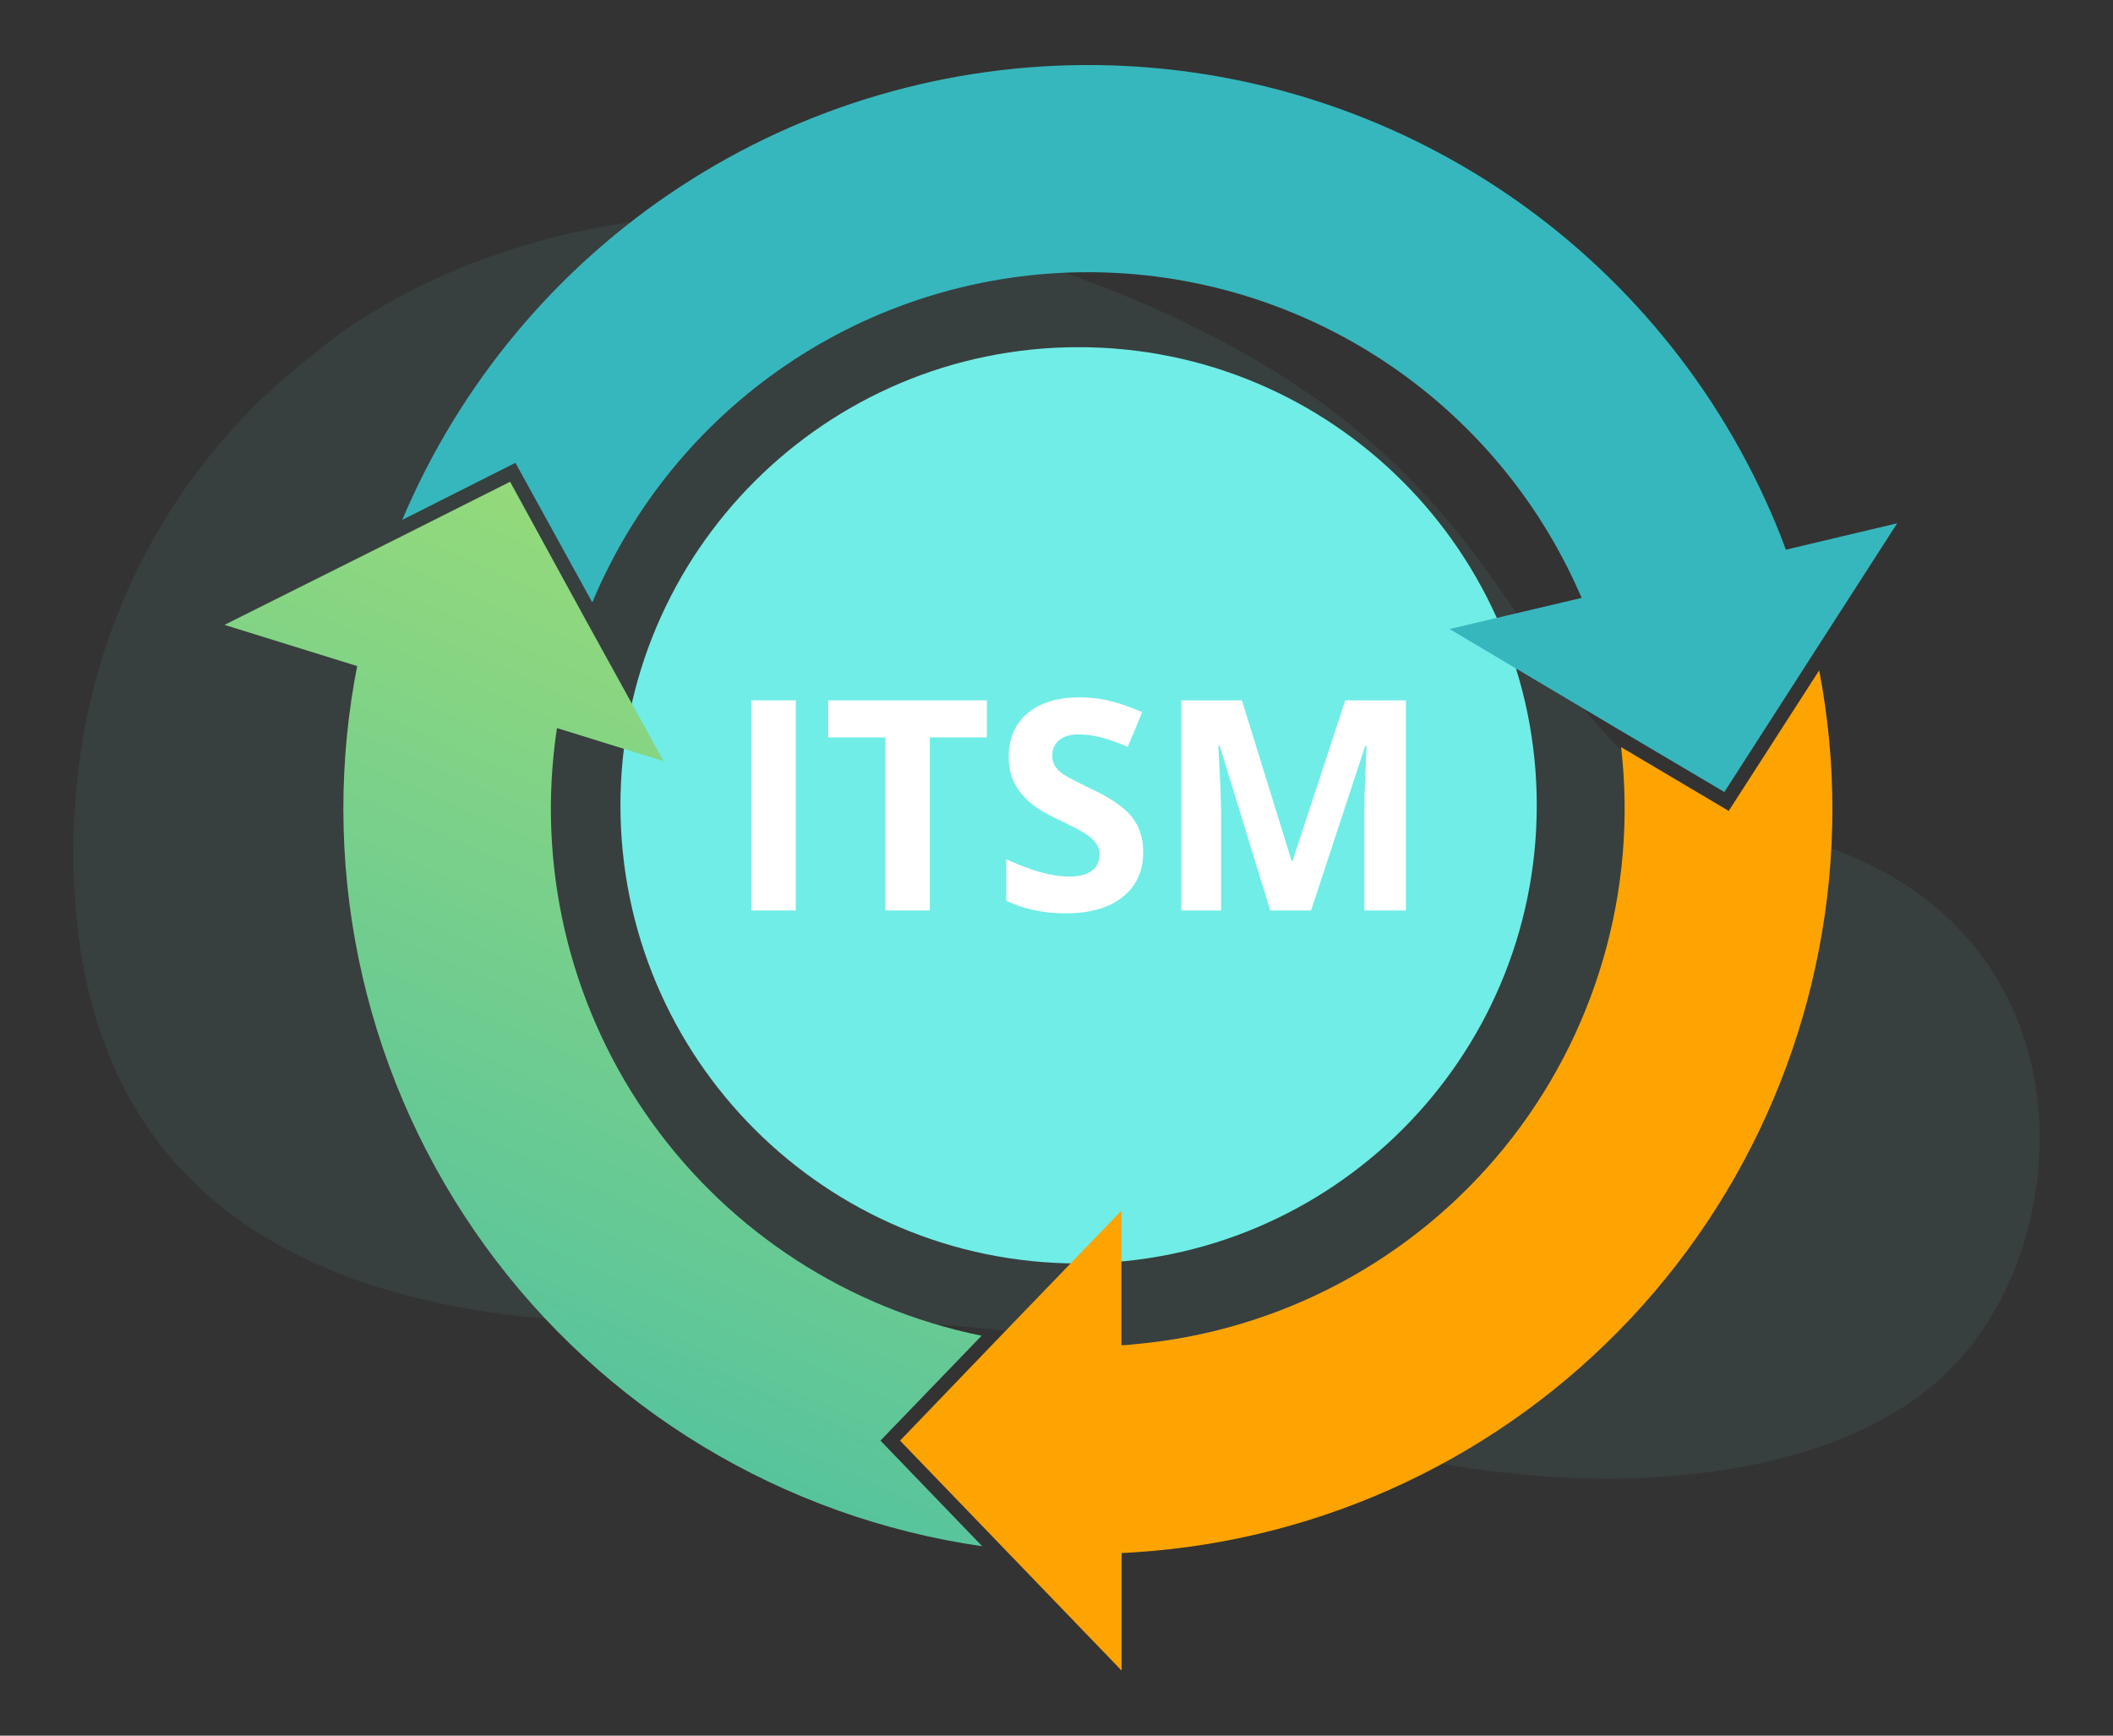 <?xml version="1.0" encoding="UTF-8"?> <svg xmlns="http://www.w3.org/2000/svg" width="224" height="184" viewBox="0 0 224 184" fill="none"><rect x="0" y="0" width="224" height="184" fill="#333333" stroke="none"/> <g clip-path="url(#clip0_3998_3003)"> <g clip-path="url(#clip1_3998_3003)"> <path opacity="0.1" d="M33.437 37.415C33.437 37.415 63.327 9.975 115.988 30.065C168.648 50.155 156.308 80.705 189.048 88.435C221.788 96.165 221.148 130.264 207.048 144.854C191.398 161.094 152.968 159.545 127.828 147.175C102.688 134.805 73.267 143.695 47.177 138.285C21.087 132.875 8.467 117.105 7.797 92.295C7.177 67.685 18.627 48.625 33.437 37.415Z" fill="#6CAAAF"></path> <path d="M114.343 133.944C141.168 133.944 162.913 112.199 162.913 85.375C162.913 58.55 141.168 36.805 114.343 36.805C87.519 36.805 65.773 58.55 65.773 85.375C65.773 112.199 87.519 133.944 114.343 133.944Z" fill="#70EDE6"></path> <path d="M201.121 55.475L192.441 68.965L182.801 83.965L171.611 77.345L153.671 66.685L167.671 63.385C167.471 62.915 167.261 62.455 167.051 61.995C162.428 51.947 154.978 43.462 145.612 37.579C136.246 31.696 125.369 28.668 114.31 28.867C103.251 29.065 92.489 32.48 83.34 38.696C74.19 44.911 67.05 53.657 62.791 63.865L54.641 49.065L42.641 55.115C48.742 40.672 59.007 28.372 72.126 19.785C85.246 11.198 100.625 6.712 116.303 6.9C131.982 7.088 147.249 11.941 160.159 20.839C173.069 29.738 183.036 42.28 188.791 56.865C188.971 57.335 189.151 57.805 189.321 58.275L201.121 55.475Z" fill="#36B7BD"></path> <path d="M194.254 85.796C194.236 105.845 186.596 125.136 172.883 139.761C159.17 154.385 140.41 163.25 120.404 164.556L118.904 164.646V177.106L106.494 164.226L95.414 152.726L105.794 141.926L118.884 128.346V142.606C119.384 142.606 119.884 142.546 120.384 142.496C127.954 141.809 135.31 139.614 142.019 136.042C148.728 132.469 154.655 127.591 159.451 121.694C164.247 115.796 167.815 109 169.945 101.703C172.075 94.406 172.724 86.758 171.854 79.206L183.264 85.966L192.854 71.066C193.783 75.921 194.252 80.853 194.254 85.796Z" fill="#FDA402"></path> <path d="M104.127 163.924C93.659 162.415 83.601 158.819 74.549 153.35C65.497 147.881 57.635 140.65 51.429 132.086C45.224 123.522 40.801 113.8 38.423 103.494C36.045 93.189 35.761 82.511 37.587 72.094C37.677 71.594 37.767 71.094 37.867 70.614L23.797 66.244L41.797 57.244L54.077 51.074L62.077 65.694L70.347 80.694L59.047 77.184C58.967 77.684 58.897 78.184 58.837 78.694C57.06 92.949 60.731 107.349 69.116 119.013C77.5 130.677 89.979 138.746 104.057 141.604L93.337 152.724L104.127 163.924Z" fill="url(#paint0_linear_3998_3003)"></path> <path d="M79.641 96.521V74.246H84.364V96.521H79.641Z" fill="white"></path> <path d="M98.569 96.521H93.846V78.177H87.797V74.246H104.617V78.177H98.569V96.521Z" fill="white"></path> <path d="M121.192 90.335C121.192 92.346 120.466 93.931 119.014 95.089C117.571 96.247 115.56 96.826 112.98 96.826C110.603 96.826 108.501 96.379 106.672 95.485V91.097C108.176 91.767 109.445 92.24 110.481 92.514C111.528 92.788 112.482 92.925 113.346 92.925C114.382 92.925 115.174 92.727 115.723 92.331C116.281 91.935 116.561 91.346 116.561 90.564C116.561 90.127 116.439 89.741 116.195 89.406C115.951 89.06 115.59 88.73 115.113 88.415C114.646 88.1 113.686 87.598 112.233 86.907C110.872 86.267 109.852 85.653 109.171 85.063C108.49 84.474 107.947 83.789 107.541 83.007C107.134 82.224 106.931 81.31 106.931 80.264C106.931 78.293 107.597 76.745 108.927 75.617C110.268 74.49 112.117 73.926 114.473 73.926C115.631 73.926 116.733 74.063 117.779 74.337C118.836 74.611 119.938 74.997 121.086 75.495L119.562 79.167C118.374 78.679 117.388 78.339 116.606 78.146C115.834 77.953 115.072 77.857 114.321 77.857C113.427 77.857 112.741 78.065 112.264 78.481C111.787 78.898 111.548 79.441 111.548 80.112C111.548 80.528 111.644 80.894 111.837 81.209C112.03 81.513 112.335 81.813 112.752 82.108C113.178 82.392 114.179 82.91 115.753 83.662C117.835 84.657 119.262 85.657 120.034 86.663C120.806 87.659 121.192 88.882 121.192 90.335Z" fill="white"></path> <path d="M134.658 96.521L129.295 79.046H129.158C129.351 82.601 129.447 84.972 129.447 86.161V96.521H125.227V74.246H131.656L136.928 91.28H137.02L142.611 74.246H149.041V96.521H144.638V85.978C144.638 85.48 144.643 84.906 144.653 84.256C144.673 83.606 144.744 81.879 144.866 79.076H144.729L138.985 96.521H134.658Z" fill="white"></path> </g> </g> <defs> <linearGradient id="paint0_linear_3998_3003" x1="23.797" y1="163.924" x2="78.936" y2="39.877" gradientUnits="userSpaceOnUse"> <stop offset="0.039" stop-color="#46BEA6"></stop> <stop offset="1" stop-color="#A3DF73"></stop> </linearGradient> <clipPath id="clip0_3998_3003"> <rect width="224" height="184" fill="white"></rect> </clipPath> <clipPath id="clip1_3998_3003"> <rect width="224" height="184" fill="white"></rect> </clipPath> </defs> </svg> 